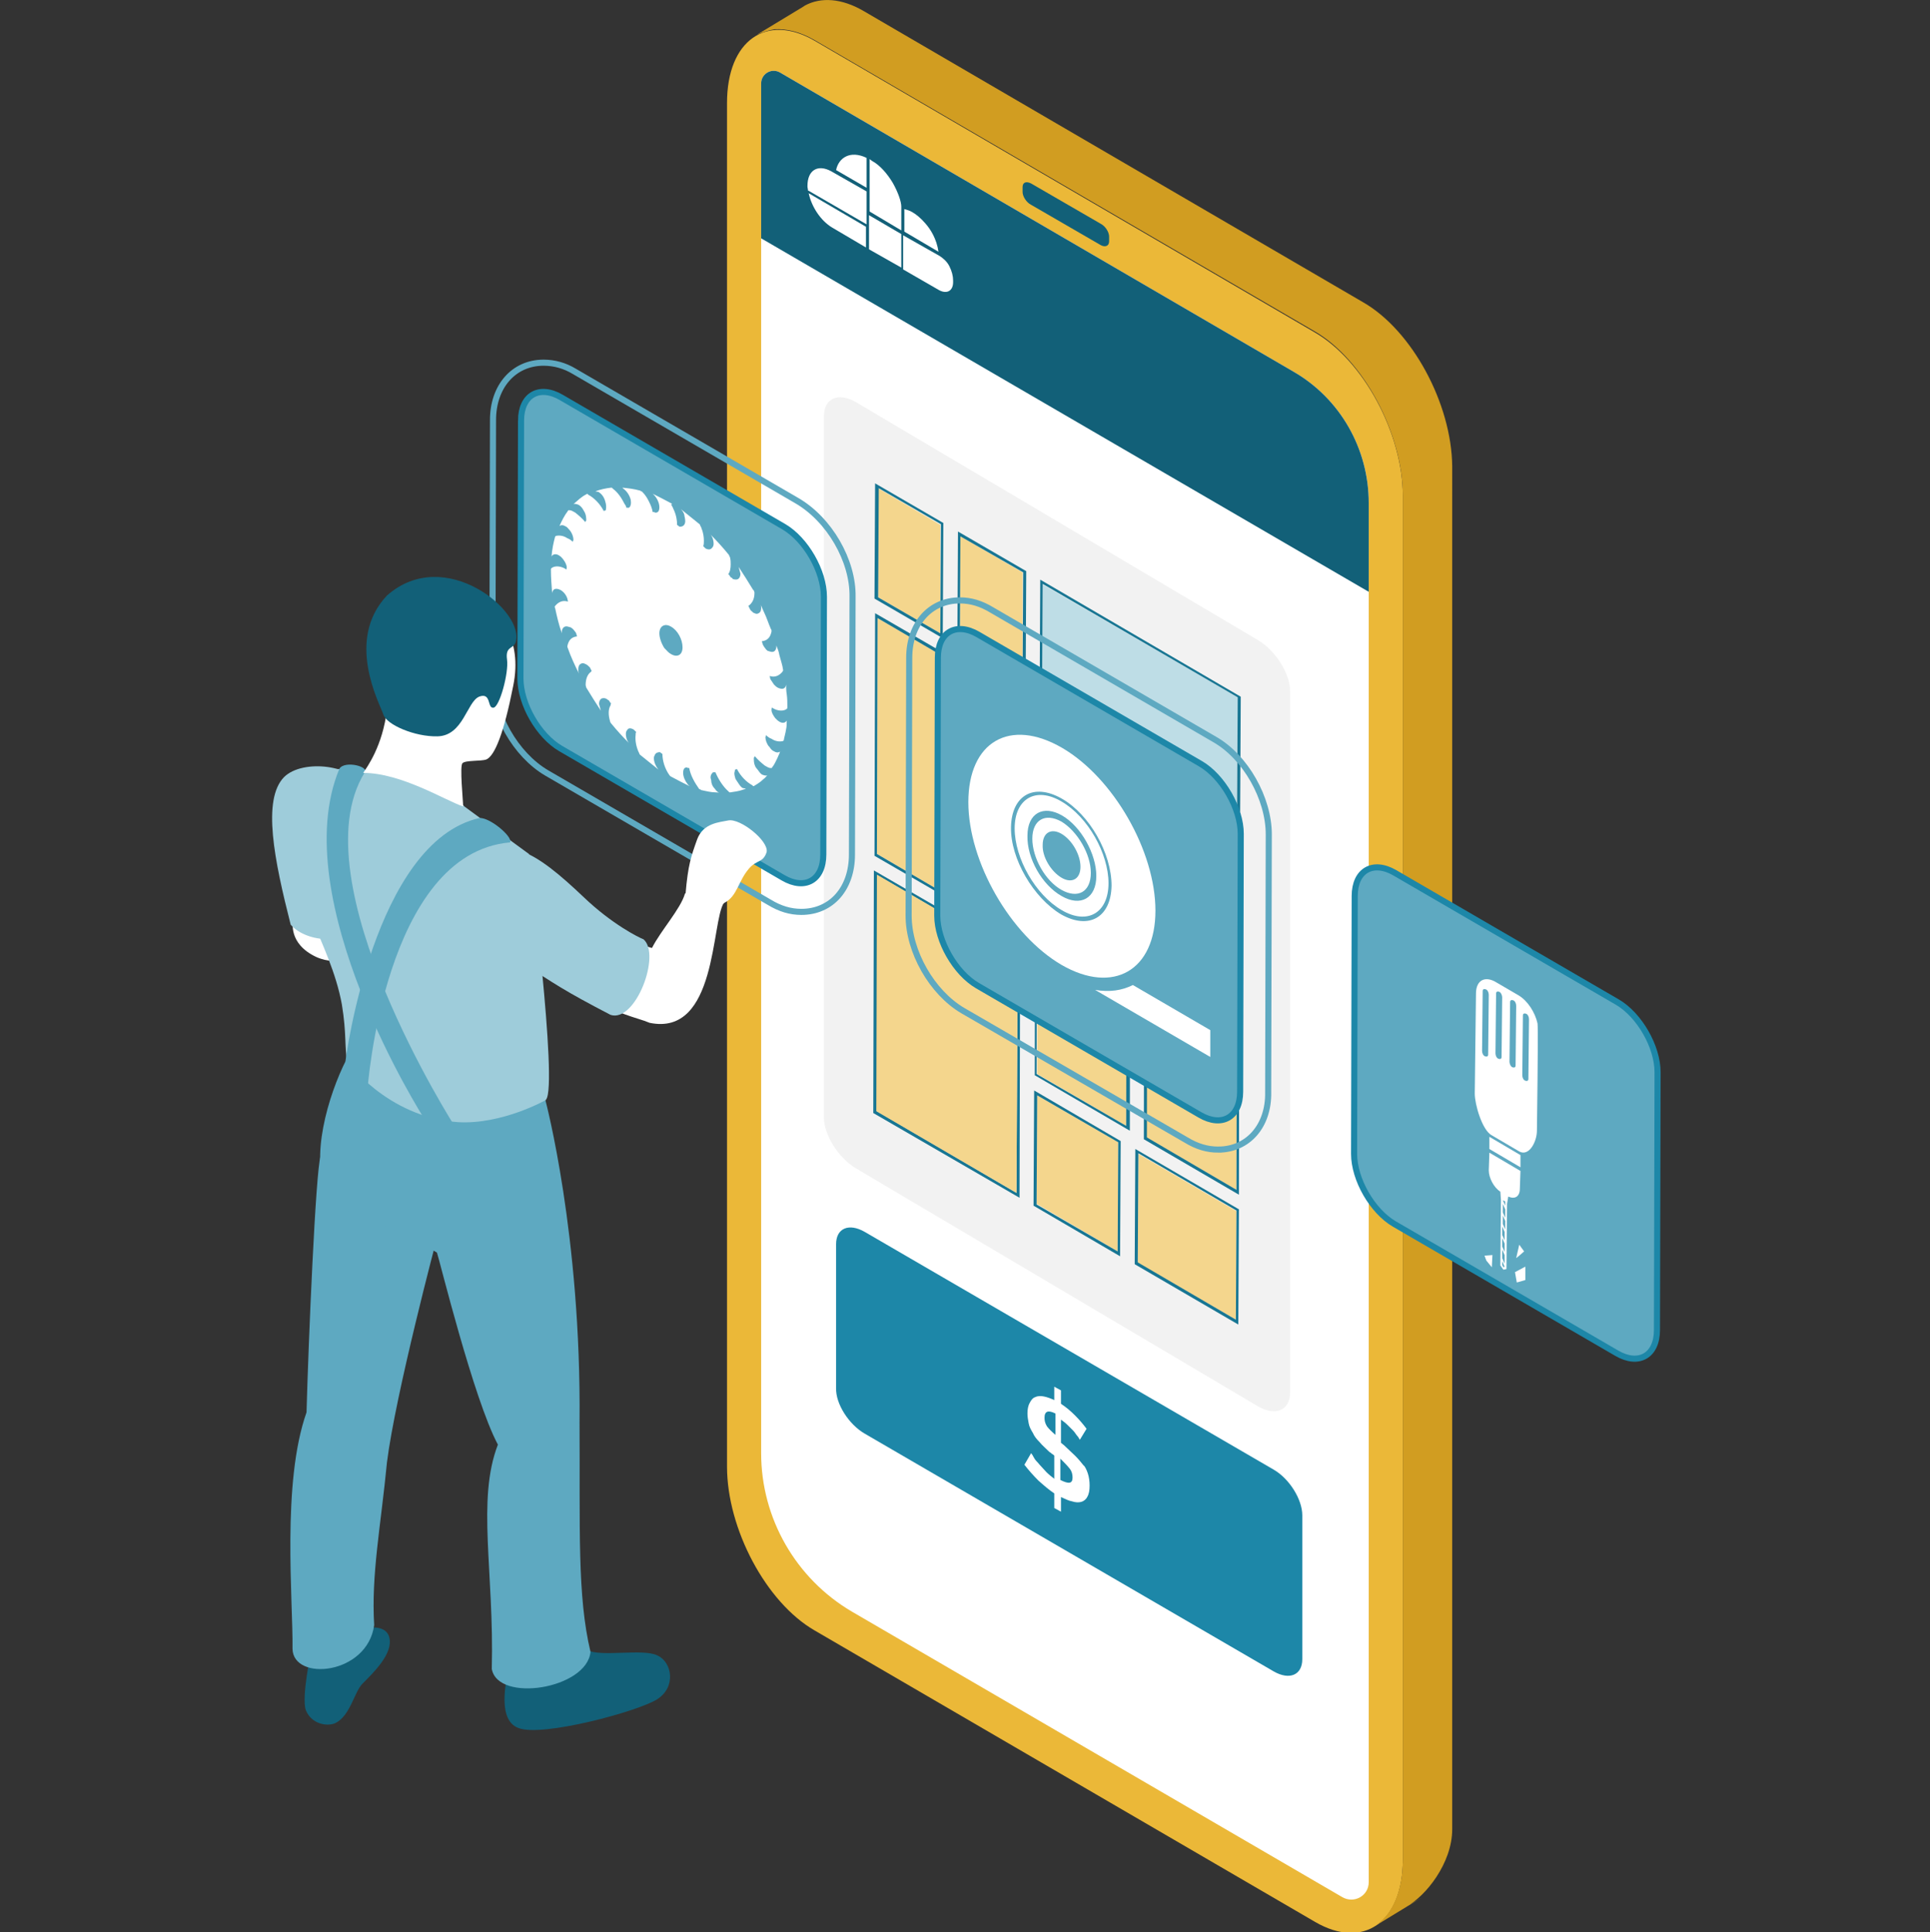 <svg id="Camada_1" xmlns="http://www.w3.org/2000/svg" xmlns:xlink="http://www.w3.org/1999/xlink" viewBox="0 0 316.703 317"><rect x="0" y="0" width="316.703" height="317" fill="#333333" stroke="none"/><style>.st0{fill:none;stroke:#29ABE2;stroke-width:0.905;stroke-miterlimit:10;} .st1{fill:#EBB838;} .st2{fill:#FFFFFF;} .st3{clip-path:url(#SVGID_2_);fill:#126078;} .st4{clip-path:url(#SVGID_4_);} .st5{fill:#126078;} .st6{fill:#D19D21;} .st7{fill:#F2F2F2;} .st8{fill:#F4D68D;} .st9{fill:#187693;} .st10{enable-background:new ;} .st11{fill:#BEDDE6;} .st12{fill:#1D87A8;} .st13{fill:#5EA9C1;stroke:#1D87A8;stroke-miterlimit:10;} .st14{fill:none;stroke:#5EA9C1;stroke-miterlimit:10;} .st15{fill:#9ECCDA;} .st16{fill:#5EA9C1;}</style><path class="st0" d="M224.6 77.8l-99.8-58v222.3l99.8 58z"/><path class="st1" d="M215.7 54.5l-82-47.8c-7.9-4.6-14.4-.1-14.4 10.2v223.7c0 10.2 6.4 22.3 14.4 26.9l82.1 47.8c7.9 4.6 14.4.1 14.4-10.2V81.4c0-10.3-6.5-22.3-14.5-26.9z"/><path id="XMLID_4_" class="st2" d="M220.2 311.2l-80.4-46.8c-9.2-5.4-14.9-15.3-14.9-26V13.7c0-1.6 1.7-2.6 3.1-1.8L212.3 61c7.6 4.4 12.3 12.6 12.3 21.5v226.3c0 2.2-2.4 3.6-4.4 2.4z"/><defs><path id="SVGID_1_" d="M220.2 311.2l-80.4-46.8c-9.2-5.4-14.9-15.3-14.9-26V13.7c0-1.6 1.7-2.6 3.1-1.8L212.3 61c7.6 4.4 12.3 12.6 12.3 21.5v226.3c0 2.2-2.4 3.6-4.4 2.4z"/></defs><clipPath id="SVGID_2_"><use xlink:href="#SVGID_1_" overflow="visible"/></clipPath><path class="st3" d="M118.2 35.2L237 104.3c4.6 2.7 8.4 1.1 8.4-3.6V58.9c0-4.6-3.8-10.7-8.4-13.4L118.2-23.6c-4.6-2.7-8.4-1.1-8.4 3.6v41.8c0 4.7 3.7 10.7 8.4 13.4z"/><g><defs><path id="SVGID_3_" d="M220.2 311.2l-80.4-46.8c-9.2-5.4-14.9-15.3-14.9-26V13.7c0-1.6 1.7-2.6 3.1-1.8L212.3 61c7.6 4.4 12.3 12.6 12.3 21.5v226.3c0 2.2-2.4 3.6-4.4 2.4z"/></defs><clipPath id="SVGID_4_"><use xlink:href="#SVGID_3_" overflow="visible"/></clipPath><g class="st4"><path class="st2" d="M149.7 34.8c.7.4 1.4 1 2.1 1.8.9 1 1.9 2.6 2.2 4.7l-5.6-3.3v-3.7c.3.1.8.2 1.3.5zM154.2 42c.6.4 1.2.9 1.6 1.7.4.8.6 1.6.6 2.3v.3c0 1.4-1 2-2.3 1.3l-5.9-3.4v-5.6l6 3.4zM147.9 38.4v5.5l-5.3-3v-5.6zM143.1 26.4c1.3.7 2.5 2.1 3.4 3.6.9 1.6 1.4 3.1 1.4 3.9v3.9l-5.2-3.1v-8.6l.4.3zM142.2 31.4v5.4l-9.5-5.5h-.1c0-.2-.1-.5-.1-.7v-.1c0-2.6 1.7-3.6 3.9-2.4l5.8 3.3zM142.1 37.2v3.4l-5.6-3.3c-1.8-1.1-3.3-3.3-3.8-5.6l9.4 5.5zM142.2 25.9v4.9l-5-2.9c.4-2 2.3-3.3 5-2z"/></g></g><path class="st5" d="M180.6 40.2l-11.4-6.6c-.8-.4-1.4-1.4-1.4-2.1v-.8c0-.8.6-1 1.4-.6l11.4 6.6c.8.4 1.4 1.4 1.4 2.1v.8c0 .8-.7 1-1.4.6z"/><path class="st6" d="M223.7 49.6l-82-47.8c-3.6-2.1-7-2.3-9.6-.9l-.3.2-7.6 4.6c.9-.4 1.8-.7 2.9-.9 2-.1 4.2.4 6.6 1.8l82.1 47.8c7.9 4.6 14.4 16.7 14.4 26.9V305c0 3.6-.8 6.5-2.2 8.6-.7 1-1.5 1.8-2.4 2.4l7.7-4.7-2.4 1.4c3-1.6 7.4-7 7.4-12.6V76.5c-.1-10.3-6.6-22.3-14.6-26.9z"/><g><path class="st7" d="M140.5 191.7l65.9 39c2.9 1.7 5.3.7 5.3-2.3v-115c0-2.9-2.4-6.7-5.3-8.4l-65.9-39c-2.9-1.7-5.3-.7-5.3 2.3v115c0 2.9 2.4 6.7 5.3 8.4z"/><path class="st8" d="M154.3 86.1v17.8L144.1 98V80.1z"/><path class="st9" d="M143.4 142.8l24 13.9-.1 39.8-24-13.9.1-39.8zm23.4 52.9l.2-38.7-23-13.4-.1 38.7 22.9 13.4"/><path class="st8" d="M167 157l-.2 38.7-23-13.4.1-38.8zM167.1 114.9l-.1 38.7-23.1-13.5.1-38.7zM167.8 93.9v17.9l-10.3-5.9.1-17.9z"/><path class="st9" d="M157.2 87.2l11.2 6.5-.1 18.9-11.2-6.5.1-18.9zm10.6 24.6l.1-17.9-10.3-5.9-.1 17.9 10.3 5.9M143.6 100.6l24 13.9-.1 39.8-24-13.9.1-39.8zm23.4 53l.1-38.7-23.1-13.5-.1 38.7 23.1 13.5M143.6 79.3l11.2 6.5-.1 18.9-11.2-6.5.1-18.9zm10.7 24.6l.1-17.9-10.2-5.9-.1 17.9 10.2 5.9"/><g class="st10"><path class="st8" d="M183.5 187.4l-.1 17.9-13.3-7.8.1-17.8z"/><path class="st9" d="M169.7 178.9l14.2 8.3-.1 18.9-14.2-8.3.1-18.9zm13.7 26.4l.1-17.9-13.3-7.7-.1 17.9 13.3 7.7"/><path class="st8" d="M185 125.4l-.2 59.3-14.6-8.5.1-59.4z"/><path class="st9" d="M169.9 116l15.6 9.1-.1 60.4-15.6-9.1.1-60.4zm14.9 68.7l.1-59.3-14.7-8.5-.1 59.3 14.7 8.5"/><path class="st8" d="M203 135.8l-.1 59.4-14.8-8.6.2-59.4z"/><path class="st9" d="M187.8 126.5l15.6 9.1-.1 60.4-15.6-9.1.1-60.4zm15.1 68.7l.1-59.3-14.7-8.6-.1 59.3 14.7 8.6"/><path class="st11" d="M203.1 114.4l-.1 17.9-32-18.6.1-17.8z"/><path class="st9" d="M170.7 95.1l32.9 19.2-.1 18.9-32.9-19.2.1-18.9zm32.3 37.2l.1-17.9-32-18.6-.1 17.9 32 18.6"/></g><path class="st8" d="M202.9 198.7l-.1 17.8-16.1-9.3.1-17.9z"/><path class="st9" d="M186.3 188.5l17 9.9-.1 18.9-17-9.9.1-18.9zm16.5 28l.1-17.9-16.1-9.4-.1 17.9 16.1 9.4"/></g><path class="st12" d="M141.9 235.2l67.1 39c2.6 1.5 4.7.6 4.7-2v-23.6c0-2.6-2.1-6-4.7-7.5l-67.1-39c-2.6-1.5-4.7-.6-4.7 2v23.6c-.1 2.6 2.1 6 4.7 7.5z"/><g><path class="st2" d="M178.5 241.7c.2.6.3 1.3.3 2 0 .8-.1 1.4-.4 1.9-.2.4-.6.7-1 .8-.4.1-.9.1-1.5-.1-.6-.1-1.1-.4-1.8-.7v2.4l-1.1-.6V245c-.9-.6-1.7-1.3-2.6-2.1-.9-.9-1.6-1.7-2.3-2.6l1.1-1.9c.1.1.3.4.5.8s.6.7.9 1.1c.4.4.7.8 1.1 1.2.4.4.9.8 1.3 1.1v-3.8c-.1-.1-.2-.2-.4-.3-.1-.1-.2-.2-.4-.3-.6-.6-1.2-1.1-1.6-1.6-.5-.5-.9-1-1.1-1.5-.3-.5-.6-1-.7-1.6-.1-.5-.2-1.1-.2-1.6 0-.7.1-1.3.4-1.8.2-.4.5-.8.9-.9.4-.2.9-.2 1.4-.1.5.1 1.1.3 1.7.6v-2.2l1.1.6v2.2c.9.6 1.6 1.2 2.3 1.9s1.3 1.4 1.9 2.2l-1.1 1.8c-.1-.1-.2-.4-.4-.6s-.4-.6-.7-.9l-.9-.9c-.4-.4-.7-.6-1.1-.9v3.8l.5.4c.6.6 1.2 1.1 1.8 1.7.6.6 1 1.1 1.4 1.6.2.1.5.7.7 1.3zm-4.5 1.1c1.4.7 2 .6 2-.4 0-.5-.1-1-.5-1.5s-.9-1-1.5-1.6v3.5m-.8-7.4v-3.5c-1.2-.6-1.8-.4-1.8.7 0 .5.1.9.4 1.4.3.4.8.9 1.4 1.4"/></g><g><path class="st13" d="M85.5 69c0-4.2 3-5.9 6.6-3.8l36.5 21.2c3.6 2.1 6.6 7.3 6.6 11.5l-.1 42.3c0 4.2-3 5.9-6.6 3.8L92 122.8c-3.6-2.1-6.6-7.3-6.6-11.5l.1-42.3z"/><path class="st10 st2" d="M108.2 103.9c0-1.2.9-1.7 1.9-1.1 1.1.6 1.9 2.1 1.9 3.4s-.9 1.7-1.9 1.1c-.4-.2-.7-.6-1.1-1-.5-.8-.8-1.7-.8-2.4zm2-21.3c-1.1-.6-2.1-1.1-3.1-1.6.6.5 1.1 1.4 1.1 2.2 0 .6-.2.9-.6.9h-.1c-.1-.1-.2-.1-.4-.1-.1-.6-.3-1.1-.6-1.7-.3-.6-.6-1.1-1.1-1.6-.1-.1-.1-.1-.2-.1s-.1-.1-.1-.1c-1.1-.3-2-.4-3-.5.1 0 .1.1.1.1.6.4 1.1 1.1 1.3 1.9.1.6 0 1.1-.3 1.3h-.4c-.1-.2-.1-.4-.3-.6-.5-1-1.1-1.9-1.9-2.5l-.1-.1c-.1-.1-.1-.1-.2-.1-.9.1-1.8.3-2.6.6.1 0 .3.1.5.1.5.3.9.8 1.1 1.5.2.6.2 1.1.1 1.5-.1.1-.2.1-.4.1v-.1c-.6-1.1-1.5-2-2.4-2.5-.1 0-.1-.1-.1-.1-.1-.1-.2-.1-.3 0-.8.4-1.4 1-2.1 1.6.2-.1.5 0 .8.1.4.2.7.6.9 1 .4.6.4 1.2.4 1.6-.1.1-.1.1-.2.3v-.1c-.5-.6-1.1-1.1-1.6-1.5-.4-.2-.6-.4-1-.4-.1 0-.2 0-.2.1-.6.8-1 1.6-1.4 2.5.3-.2.6-.2 1.1.1.2.1.4.4.6.6.4.5.6 1.1.6 1.6-.1.1-.1.3-.1.4v-.1c-.3-.3-.6-.5-.9-.6-.6-.4-1.2-.5-1.8-.4-.1 0-.1.1-.2.1-.3 1.1-.5 2.1-.6 3.3.2-.4.7-.5 1.2-.2.1.1.2.1.4.3.4.4.8 1 .9 1.6 0 .1 0 .3-.1.5v-.1c-.9-.6-1.9-.6-2.4-.2-.1.1-.1.1-.1.3 0 1.2.1 2.5.2 3.8.1-.7.6-.9 1.4-.5.5.3.9.8 1.1 1.4 0 .1.1.4.1.5-.9-.3-1.6.1-2.1.7-.1.1-.1.2 0 .4.3 1.4.6 2.7 1.1 4.1-.1-.8.4-1.3 1-1.1.1 0 .2.1.4.1.4.2.6.5.9.9.1.2.1.4.2.6-.9.1-1.4.6-1.6 1.6 0 .1 0 .2.1.4.5 1.4 1.1 2.7 1.8 4.1 0-.1-.1-.2-.1-.4v-.3c0-.6.2-.9.7-1 .2 0 .4.1.6.2s.4.3.6.5l.3.6c-.1 0-.1.1-.1.1-.6.4-.9 1.2-.9 2.2 0 .1.1.3.1.4.8 1.3 1.6 2.6 2.4 3.8-.1-.4-.2-.7-.3-1.1 0-.4.1-.7.4-.9.3-.1.6-.1.9.1.1.1.1.1.3.2.1.1.2.4.4.5-.1.1-.1.1-.1.3-.4.6-.4 1.6-.1 2.6 0 .1.1.3.2.4.9 1.1 1.9 2.2 2.9 3.2-.4-.5-.5-1.1-.5-1.5 0-.3.1-.5.2-.6.2-.4.6-.4 1.1-.1l.4.4c-.1.1-.1.3-.1.5-.1.9.1 1.9.5 2.8.1.1.1.3.2.4 1.1.9 2.1 1.7 3.1 2.5l-.1-.1c-.4-.5-.7-1.2-.7-1.8 0-.1 0-.3.1-.4.1-.4.4-.6.9-.6.1.1.3.2.4.3 0 1.1.4 2.4 1.1 3.4.1.1.1.2.3.3 1.1.6 2.1 1.1 3.1 1.6-.1-.1-.3-.2-.4-.4-.4-.5-.7-1.2-.7-1.8 0-.6.2-.9.6-.9.1.1.3.1.4.1.2 1.2.9 2.4 1.6 3.4.1.1.1.1.2.1s.1.1.1.1c.9.2 1.7.4 2.5.4.1 0 .4 0 .5.1-.1 0-.1-.1-.1-.1-.2-.1-.4-.3-.6-.6-.4-.4-.6-.9-.6-1.4 0-.1-.1-.3-.1-.4 0-.4.1-.6.4-.9h.4c.5 1.2 1.3 2.4 2.1 3.1l.1.1c.1.1.1.1.2.1.7-.1 1.4-.2 2-.4.2-.1.4-.1.6-.2-.1 0-.3-.1-.5-.1-.2-.1-.4-.3-.6-.6l-.6-.9s-.2-.6-.2-.9c0-.2.1-.4.1-.6.1-.1.2-.1.4-.1v.1c.6 1.1 1.5 2 2.4 2.5.1 0 .1.1.1.1.1.1.2.1.3 0 .5-.3 1-.6 1.5-1.1.2-.1.4-.4.6-.6-.2.1-.5 0-.8-.1-.2-.1-.4-.3-.6-.6-.1-.1-.2-.3-.4-.5-.3-.4-.4-.9-.4-1.4v-.3c.1-.1.1-.1.2-.3v.1c.5.6 1.1 1.1 1.6 1.5.4.2.6.4 1 .4.1 0 .2 0 .2-.1.4-.5.6-1 .9-1.6.1-.3.3-.6.4-1-.3.2-.6.2-1.1-.1-.2-.1-.4-.3-.6-.6 0 0 0-.1-.1-.1-.4-.5-.6-1.1-.6-1.6.1-.1.1-.3.1-.4v.1c.3.3.6.5.9.6.6.4 1.2.5 1.8.4.1 0 .1-.1.2-.1.1-.6.3-1.2.4-1.9.1-.4.1-.9.1-1.4-.2.4-.7.5-1.2.2-.1-.1-.2-.1-.4-.3l-.3-.3c-.3-.4-.6-.9-.6-1.3 0-.1 0-.3.1-.5v.1c.9.6 1.9.6 2.4.2.1-.1.1-.1.1-.3 0-.7 0-1.4-.1-2.1-.1-.6-.1-1.1-.1-1.6-.1.7-.6.9-1.4.5-.2-.1-.4-.3-.6-.5l-.6-.9c0-.1-.1-.4-.1-.5.9.3 1.6-.1 2.1-.7 0-.1.1-.1.1-.2v-.1c-.1-.8-.4-1.6-.6-2.4-.1-.6-.3-1.1-.5-1.6v.1c0 .7-.4 1.1-1 .9-.1 0-.2-.1-.4-.1-.1-.1-.3-.2-.4-.4-.1-.1-.3-.4-.4-.6-.1-.2-.1-.4-.2-.6.9-.1 1.4-.6 1.6-1.6v-.1c0-.1 0-.2-.1-.3-.4-.9-.7-1.9-1.1-2.7-.2-.4-.4-.9-.6-1.4.1.2.1.4.1.6 0 .6-.2.9-.7 1-.2 0-.4-.1-.6-.2-.1 0-.1-.1-.1-.1-.1-.1-.3-.2-.4-.4l-.3-.6c.6-.4 1-1.1 1-2.1v-.1s0-.1-.1-.3c0-.1-.1-.1-.1-.1-.8-1.3-1.6-2.6-2.4-3.8.1.4.2.7.3 1.1 0 .4-.1.7-.4.9-.2.1-.5.1-.8 0-.1 0-.1-.1-.1-.1-.1-.1-.1-.1-.3-.2-.1-.1-.2-.4-.4-.5.3-.4.4-1 .4-1.6 0-.4 0-.7-.1-1.1 0-.1 0-.1-.1-.2 0-.1-.1-.3-.2-.4-.9-1.1-1.9-2.2-2.9-3.2.4.5.5 1.1.5 1.5 0 .3-.1.5-.2.6-.2.3-.5.4-.8.3-.1 0-.2-.1-.3-.1l-.4-.4c.1-.3.1-.6.1-.9 0-.6-.1-1.2-.3-1.8-.1-.1-.1-.4-.2-.5-.1-.1-.1-.3-.2-.4-1.1-.9-2.1-1.7-3.1-2.5.3.3.5.6.6 1v.1c.1.4.2.9.1 1.2-.1.4-.4.6-.8.6h-.1c-.1-.1-.3-.2-.4-.3 0-.9-.2-1.8-.6-2.6-.1-.3-.3-.6-.4-.8.2.1.2 0 .1-.1z"/></g><g><path class="st13" d="M153.9 107.9c0-4.2 3-5.9 6.6-3.8l36.5 21.2c3.6 2.1 6.6 7.3 6.6 11.5l-.1 42.3c0 4.2-3 5.9-6.6 3.8l-36.5-21.2c-3.6-2.1-6.6-7.3-6.6-11.5l.1-42.3z"/><path class="st2" d="M198.6 169v4.4l-18.9-11c2.4.4 4.4.1 6.2-.8l12.7 7.4zM174.3 122.7c8.4 4.9 15.3 16.9 15.3 26.7s-6.9 13.8-15.4 8.9c-8.4-4.9-15.3-16.9-15.3-26.7 0-9.9 6.8-13.9 15.4-8.9zm-.2 27.3c4.6 2.6 8.2.5 8.3-4.7 0-5.3-3.6-11.7-8.2-14.3-4.6-2.6-8.2-.5-8.3 4.7-.1 5.2 3.7 11.6 8.2 14.3"/><path class="st2" d="M174.2 131.5c4.3 2.5 7.7 8.5 7.7 13.4s-3.5 6.9-7.7 4.4c-4.3-2.5-7.7-8.5-7.7-13.4s3.5-6.9 7.7-4.4zm0 15.5c3.1 1.8 5.7.4 5.7-3.3 0-3.6-2.5-8.1-5.6-9.9s-5.7-.4-5.7 3.3c-.1 3.7 2.4 8.1 5.6 9.9"/><path class="st2" d="M174.2 134.8c2.6 1.6 4.8 5.3 4.8 8.4 0 3.1-2.1 4.3-4.8 2.8s-4.8-5.3-4.8-8.4 2.1-4.3 4.8-2.8zm0 9.2c1.7 1 3.1.2 3.1-1.8s-1.4-4.4-3.1-5.4c-1.7-1-3.1-.2-3.1 1.8-.1 2 1.4 4.4 3.1 5.4"/><path class="st14" d="M199.9 188.6c-1.8 0-3.5-.5-5.3-1.6L158 165.8c-5.1-3-8.9-9.7-8.9-15.6l.1-42.3c0-5.5 3.4-9.4 8.3-9.4 1.8 0 3.5.5 5.3 1.6l36.5 21.2c5.1 2.9 8.9 9.7 8.9 15.6l-.1 42.3c.1 5.5-3.3 9.4-8.2 9.4z"/></g><g><path class="st13" d="M222.3 147c0-4.2 3-5.9 6.6-3.8l36.5 21.2c3.6 2.1 6.6 7.3 6.6 11.5l-.1 42.3c0 4.2-3 5.9-6.6 3.8l-36.5-21.2c-3.6-2.1-6.6-7.3-6.6-11.5l.1-42.3z"/><g class="st10"><path class="st2" d="M242.2 163l-.2 16.4c0 1.8 1.2 5.9 2.7 6.8l4.6 2.7c1.6.9 2.9-1.6 2.9-3.4l.1-8.4c0-.8.1-8.6 0-9.2-.4-1.8-1.6-3.7-3.1-4.6l-3.6-2.1c-1.9-1.2-3.4-.4-3.4 1.8zm7.7 3.6c0-.3.2-.4.5-.3.3.1.5.5.5.9l-.1 9.8c0 .3-.2.4-.5.3-.3-.1-.5-.5-.5-.9l.1-9.8zm-2.1-2.2c0-.3.2-.4.5-.3.3.1.5.5.5.9l-.1 9.8c0 .3-.2.4-.5.3-.3-.1-.5-.6-.5-.9l.1-9.8zm-2.3-1.4c0-.3.2-.4.5-.3.3.1.5.6.5.9l-.1 9.8c0 .3-.2.4-.5.3-.3-.1-.5-.5-.5-.9l.1-9.8zm-2.2-.4c0-.3.2-.4.5-.3.3.1.5.5.5.9l-.1 9.8c0 .3-.2.4-.5.3-.3-.1-.5-.5-.5-.9l.1-9.8zM249.5 191.5l-5.1-3v-2l5.1 3zM246.6 196.9l.4.2v.7l-.4-.9zm0 .6l.4.9v1.4l-.4-.9v-1.4zm0 1.9l.4.9v1.4l-.4-.9v-1.4zm-.1 1.8l.4.9v1.4l-.4-.9v-1.4zm0 1.9l.4.9v1.4l-.4-.9v-1.4zm0 1.9l.4.9v1.4l-.4-.9V205zm0 1.9l.4.9-.2.1-.2-.4v-.6zm.2 1.4l.5-.1.1-10.7.2-1.2c1.1.5 1.9 0 1.9-1.3l.1-2.9-5.1-3-.1 2.9c0 1.2.8 2.8 1.9 3.5l.1 1.4-.1 10.7.5.7z"/></g><path class="st2" d="M244.9 205.9l-1.3.1.3.8.9 1.1zM248.9 210.4l-.3-1.7 1.7-.9v2.2zM249.3 204.2l-.5 2.2.5-.4.8-.7z"/></g><path class="st14" d="M131.5 149.6c-1.8 0-3.5-.5-5.3-1.6l-36.5-21.2c-5.1-3-8.9-9.7-8.9-15.6l.1-42.3c0-5.5 3.4-9.4 8.3-9.4 1.8 0 3.5.5 5 1.4l36.5 21.2c5.4 3.1 9.3 9.9 9.2 15.8l-.1 42.3c0 5.6-3.4 9.4-8.3 9.4z"/><g><path class="st2" d="M48.1 151.1s-.9 3.7 3.8 5.9c3.8 1.7 7.3-.4 7.3-.4l-2.4-6.6-8.7 1.1z"/><path class="st15" d="M46.6 127.5c3.1-3.1 11.7-1.9 12.5 1.6.6 2.8-3.7 6.7-4.4 11.8-.9 6.4 1.3 9.7 1.9 10.4 1.3 3.6-6.1 3.6-8.9.4-2.7-10.6-4.7-20.5-1.1-24.2z"/><path class="st15" d="M59.8 126.8c8.6-3.7 16.4 5.5 16.4 5.5l8 5.9 2.6 1.9s4.8 38 2.8 40.3c-2 2.2-4.2 9.6-16.4 7.9-12.2-1.6-15.6-9.8-16.2-13.8-.5-2.9-.1-4.8-.9-9.7-1.9-10.5-9.2-18.7-7.7-29 1.9-13.2 8.8-9 11.4-9z"/><path class="st5" d="M59 267.3s4.3-1.3 4.9 1.4c.6 2.6-2.6 5.7-4.4 7.5-1.4 1.4-2 5.3-4.5 6.5-1.4.6-3.9.1-4.8-2.1-.8-2.1.9-9.9.9-9.9l7.9-3.4z"/><path class="st16" d="M52.6 189.7c-.8 2.4-2 30.7-2.3 42-4.1 11.6-2.2 30.8-2.3 38.8.1 5.4 12.3 4.3 13.4-3.9-.5-8.3 1.1-16.3 2.1-26.7 1.4-11.2 8.2-36.8 8.2-36.8s-18.4-15.8-19.1-13.4z"/><path class="st5" d="M96.4 270.7c2.1 1.2 9.2-.3 11.5.9 2.4 1.1 3.1 5.2-.1 7.2S89 285 85.1 283.5c-4-1.4-1.6-9.6-1.6-9.6s10.7-4.4 12.9-3.2z"/><path class="st16" d="M56.8 173.9s6.6 9.4 18.4 10.2c7.2.4 14.3-3.6 14.3-3.6s5.9 22.1 5.6 52.8c.1 17.5-.4 28.5 1.8 37.7-.6 6.1-15.2 8.4-16.2 2.8.4-16-2.5-27.7 1-36.8-4-7.5-9.6-30.4-10-31.5-8.2-5.1-15.9-5.9-17.9-9.6-3.1-5.7.1-16.3 3-22z"/><path class="st2" d="M125.8 139.8c.4-1.8-4.3-5.6-6.3-5.2-1.4.3-4.1.4-5.1 3.1-1 2.8-1.5 4.2-1.9 8.9-.6 2.1 3.9 3.4 6.4 1.5 2.1-1.1 2.2-3.5 4-5.6 1.3-1.5 2.3-.9 2.9-2.7z"/><path class="st2" d="M107 155.5c1.4-2.8 4.7-6.4 5.4-8.9 3.6-1.8 6.4 1.5 6.4 1.5-2.1 3-1.1 22-12.2 19.7-2.1-.9-6-1.5-8.7-4.1 1.1-2.9 3-10.2 5.8-9.3.8.2 3.2 1.2 3.3 1.1z"/><path class="st15" d="M76.2 143.8c5.5-8.7 11.9-3.9 19.6 3.4 4.6 4.4 9 6.6 9.8 6.9 2.9 2.5-1.3 13.7-5.4 12.4-7.7-4-9.2-5.1-14.6-8.6-6.7-4.7-10.6-10.4-9.4-14.1z"/><path class="st16" d="M59.8 126.8c-10.9 17.8 14.9 58.1 14.9 58.1l-5.1-1.4s-22.9-35.9-13.9-57.4c.9-1.4 5.1-.3 4.1.7z"/><path class="st16" d="M78.7 134.2c-17.4 3.9-22 39.8-22 39.8l.6 4.4 3 .4S63 140 83.7 138.2c.5-.9-3.3-4.1-5-4z"/><path class="st2" d="M81.3 100.8s4.6 3.6 2.9 11.8c-1.5 7.6-3 11.4-4.4 12-.8.3-3.4.1-3.9.6-.5.4.1 6.2.1 7.1-2.8-.9-10.1-5.5-16.4-5.5.6-.9 3.2-4.4 3.9-10.4.6-5.9 10.3-14.3 10.3-14.3l7.5-1.3z"/><path class="st5" d="M84.6 105.4c-.4 1.1-1.7.6-1.4 2.8.3 2.2-1.2 7.7-2.2 7.9-1.1.2-.3-2.6-2.4-1.8-2 .9-2.6 6.4-6.8 6.5-3.7.1-8.4-1.9-8.9-3.6-.6-1.8-6.3-12.2.6-19.5 9.5-8.4 22.8 2.7 21.1 7.7z"/></g></svg>
